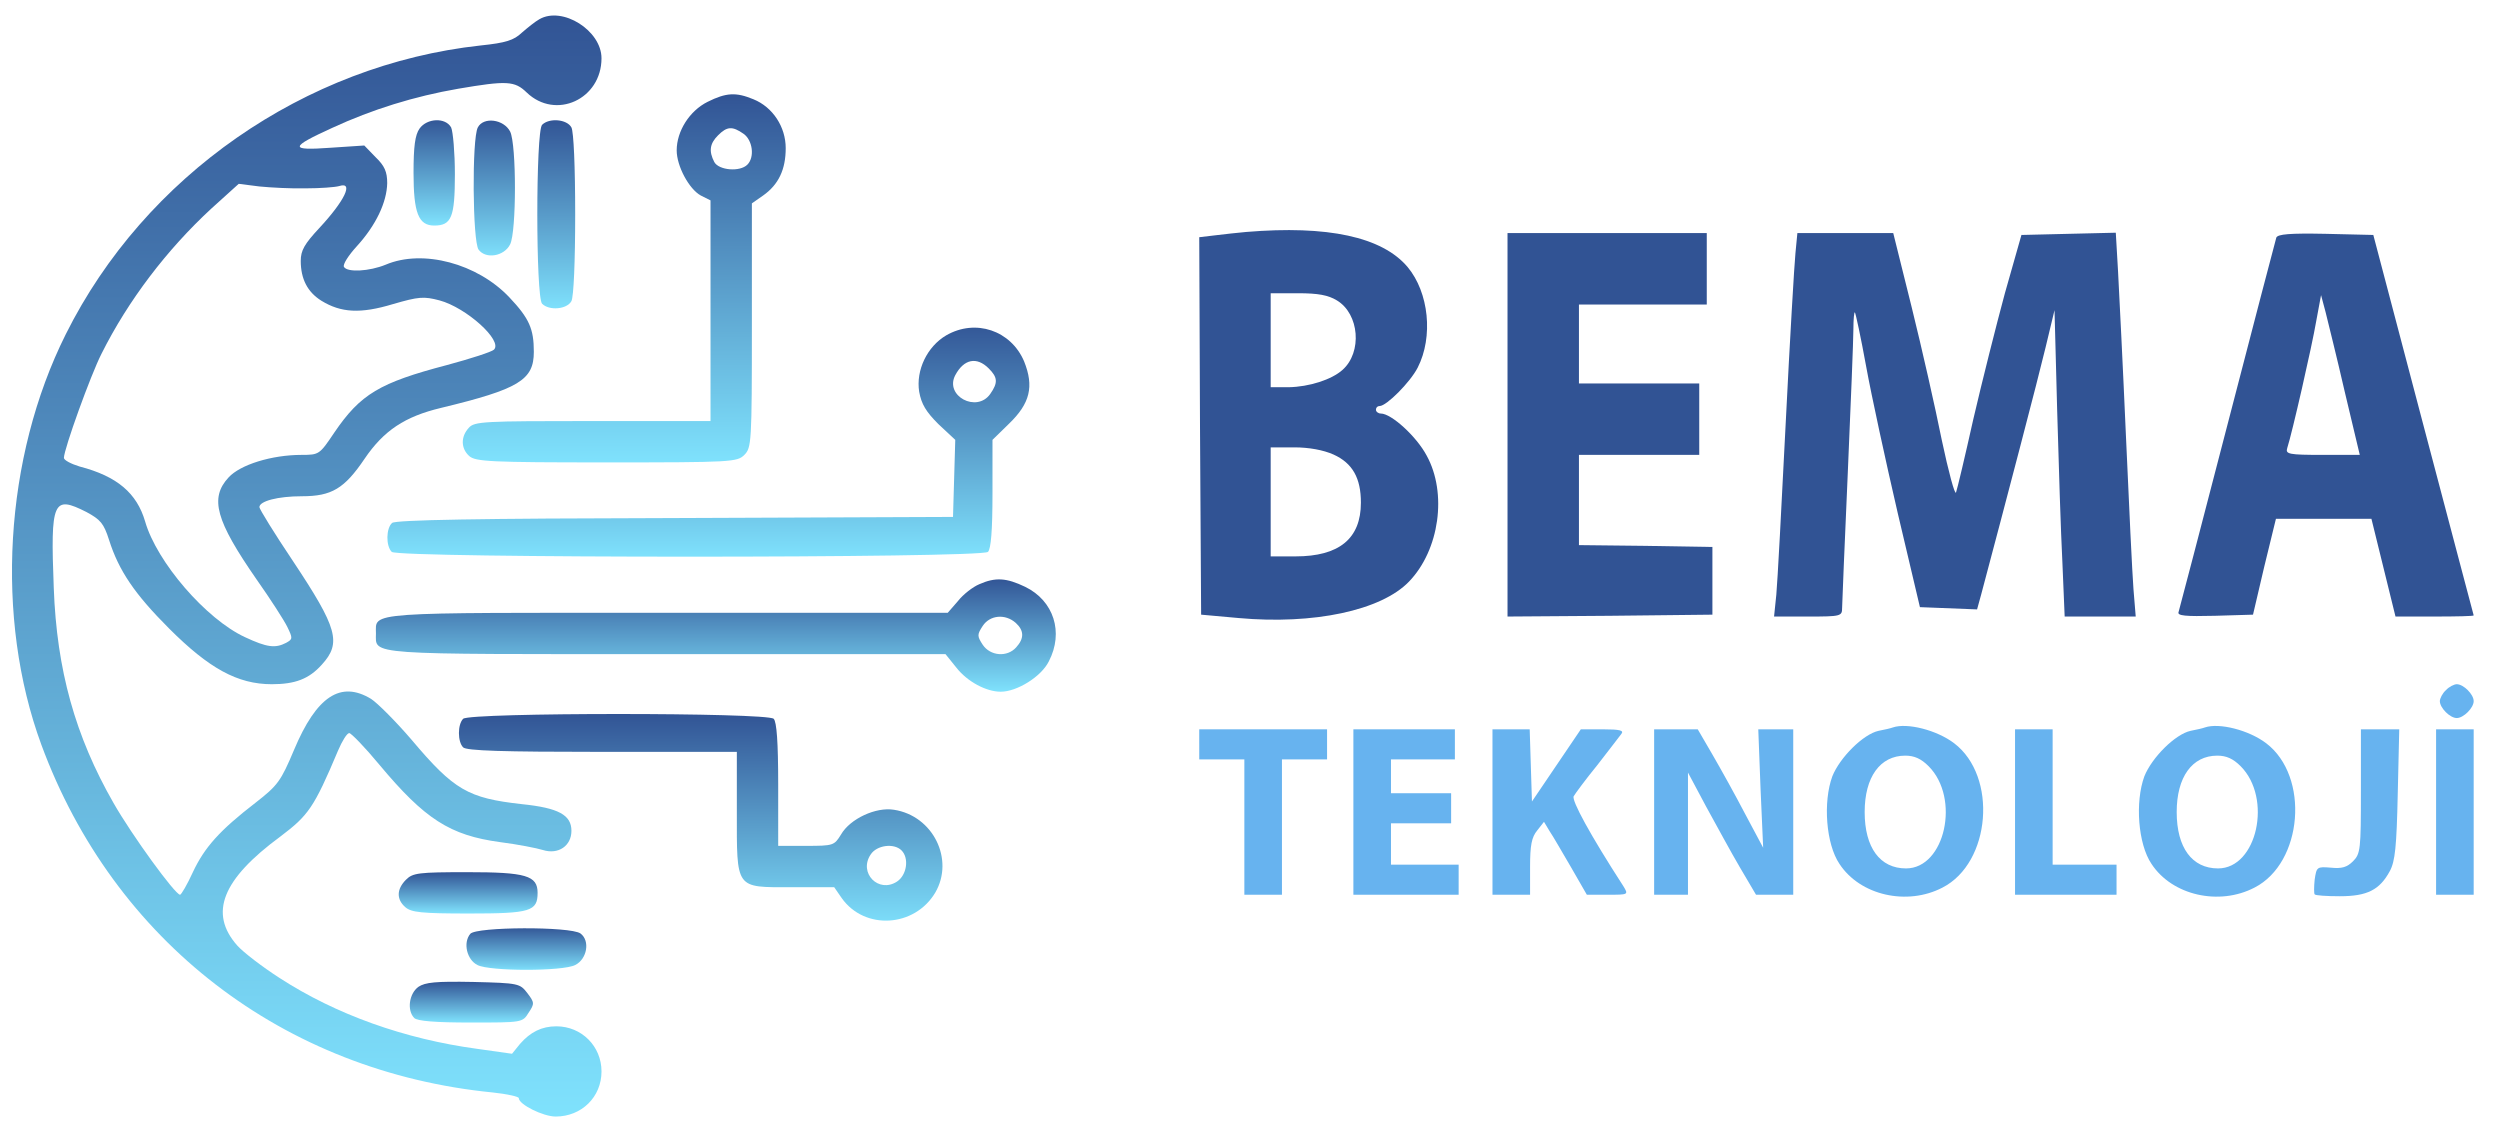 <?xml version="1.0" standalone="no"?>
<!DOCTYPE svg PUBLIC "-//W3C//DTD SVG 20010904//EN"
 "http://www.w3.org/TR/2001/REC-SVG-20010904/DTD/svg10.dtd">
<svg version="1.0" xmlns="http://www.w3.org/2000/svg"
 width="665pt" height="300pt" viewBox="0 0 665 300"
 preserveAspectRatio="xMidYMid meet">

<defs>
    <linearGradient id="grad2" x1="0%" y1="0%" x2="0%" y2="100%">
        <stop offset="0%" style="stop-color:#7fe2fd;stop-opacity:1" />
        <stop offset="100%" style="stop-color:#315394;stop-opacity:1" />
    </linearGradient>
</defs>

<g transform="translate(0,300) scale(0.1,-0.1)" fill="url(#grad2)" stroke="none">
<path  d="M1435 2949 c-11 -6 -32 -23 -47 -36 -21 -20 -42 -27 -110 -34 -467
-51 -893 -347 -1103 -768 -164 -328 -189 -755 -65 -1092 193 -523 644 -870
1201 -925 38 -4 69 -11 69 -15 0 -17 65 -49 98 -49 69 0 122 52 122 120 0 67
-53 120 -120 120 -39 0 -69 -15 -97 -47 l-21 -26 -92 13 c-193 26 -376 91
-527 189 -45 29 -96 68 -112 86 -76 86 -40 176 115 290 74 56 89 76 153 228
11 26 24 47 30 47 5 0 42 -38 80 -84 121 -145 188 -188 321 -206 47 -6 98 -16
114 -21 41 -13 76 11 76 51 0 42 -34 61 -132 71 -143 16 -180 37 -293 171 -42
49 -91 98 -108 109 -81 49 -145 7 -205 -136 -35 -83 -43 -94 -102 -140 -96
-74 -136 -119 -167 -185 -15 -33 -31 -60 -34 -60 -13 0 -128 158 -177 244
-102 178 -151 354 -159 572 -9 233 -2 247 87 202 37 -20 46 -30 60 -74 26 -82
68 -144 160 -236 106 -106 182 -148 273 -148 62 0 99 14 133 52 53 58 42 97
-77 276 -49 73 -89 138 -89 143 0 16 49 29 113 29 79 0 113 20 167 100 51 75
107 112 203 135 207 50 247 74 247 149 0 61 -12 89 -65 145 -85 90 -230 129
-329 87 -44 -18 -102 -21 -111 -6 -4 6 12 31 35 56 50 55 79 116 80 167 0 30
-7 46 -31 69 l-30 31 -90 -6 c-110 -8 -109 1 5 53 106 49 219 84 335 104 129
22 150 21 182 -10 77 -74 199 -18 199 91 0 74 -104 139 -165 104z m-621 -450
c38 0 77 3 88 6 40 13 15 -39 -53 -112 -39 -42 -49 -59 -49 -87 0 -48 18 -83
55 -106 52 -32 104 -35 190 -9 69 20 82 21 124 10 71 -19 169 -107 145 -131
-6 -6 -62 -24 -125 -41 -179 -47 -230 -77 -300 -180 -39 -58 -40 -59 -87 -59
-79 0 -163 -26 -194 -60 -51 -55 -34 -115 75 -272 36 -51 72 -107 81 -125 15
-31 15 -33 -3 -43 -29 -15 -51 -12 -109 15 -104 48 -235 200 -266 308 -22 75
-74 120 -174 146 -23 7 -42 17 -42 23 0 23 71 220 100 277 71 142 174 277 292
386 l73 66 55 -7 c30 -3 86 -6 124 -5z"/>
<path d="M1882 2729 c-48 -24 -82 -78 -82 -129 0 -42 33 -103 64 -120 l26 -13
0 -294 0 -293 -313 0 c-291 0 -315 -1 -330 -18 -22 -24 -21 -55 1 -75 17 -15
57 -17 365 -17 334 0 348 1 367 20 19 19 20 33 20 344 l0 325 30 21 c41 29 60
69 60 126 0 56 -34 109 -86 130 -46 19 -72 18 -122 -7z m96 -85 c24 -17 30
-62 10 -82 -20 -20 -76 -15 -88 7 -15 29 -12 49 10 71 24 24 38 25 68 4z"/>
<path d="M1116 2658 c-12 -17 -16 -48 -16 -118 0 -106 13 -140 55 -140 46 0
55 22 55 136 0 58 -5 114 -10 125 -15 27 -64 25 -84 -3z"/>
<path d="M1271 2661 c-16 -30 -14 -303 2 -325 19 -26 68 -18 84 14 17 34 17
266 0 300 -17 33 -71 40 -86 11z"/>
<path d="M1442 2668 c-17 -17 -17 -459 0 -476 19 -19 66 -15 78 7 6 12 10 104
10 231 0 127 -4 219 -10 231 -12 22 -59 26 -78 7z"/>
<path fill="#315394" d="M3315 2383 c-22 -2 -59 -6 -83 -9 l-42 -5 2 -502 3 -502 100 -9 c199
-18 379 20 453 97 81 84 102 235 47 335 -27 51 -94 112 -122 112 -7 0 -13 5
-13 10 0 6 4 10 10 10 18 0 81 63 101 102 42 82 30 200 -27 268 -68 80 -212
111 -429 93z m241 -182 c60 -36 68 -138 15 -185 -29 -26 -89 -45 -143 -46
l-48 0 0 125 0 125 73 0 c53 0 80 -5 103 -19z m-9 -410 c51 -23 73 -63 73
-128 0 -96 -58 -143 -174 -143 l-66 0 0 145 0 145 63 0 c39 0 77 -7 104 -19z"/>
<path fill="#315394" d="M4010 1870 l0 -510 273 2 272 3 0 90 0 90 -177 3 -178 2 0 120 0 120
160 0 160 0 0 95 0 95 -160 0 -160 0 0 105 0 105 170 0 170 0 0 95 0 95 -265
0 -265 0 0 -510z"/>
<path fill="#315394" d="M4776 2328 c-3 -29 -15 -233 -26 -453 -11 -220 -22 -426 -25 -457
l-6 -58 91 0 c87 0 90 1 90 23 0 12 7 173 15 357 8 184 15 357 15 384 0 27 2
47 4 45 2 -2 16 -67 30 -144 14 -77 52 -252 84 -390 l59 -250 76 -3 76 -3 11
40 c65 244 152 576 171 656 l24 100 7 -265 c4 -146 10 -329 14 -407 l6 -143
94 0 95 0 -6 73 c-3 39 -12 223 -20 407 -8 184 -18 381 -21 438 l-6 103 -126
-3 -125 -3 -44 -155 c-23 -85 -61 -236 -84 -335 -22 -99 -43 -187 -46 -195 -3
-8 -20 55 -38 140 -17 85 -53 244 -80 353 l-49 197 -128 0 -127 0 -5 -52z"/>
<path fill="#315394" d="M6055 2368 c-2 -7 -61 -231 -130 -498 -69 -267 -128 -491 -130 -498
-4 -10 18 -12 97 -10 l101 3 30 128 31 127 127 0 127 0 32 -130 32 -130 104 0
c57 0 104 1 104 3 0 1 -61 229 -134 507 l-133 505 -127 3 c-96 2 -127 -1 -131
-10z m182 -410 l40 -168 -99 0 c-90 0 -99 2 -94 18 13 40 66 272 77 337 l13
70 12 -45 c6 -25 30 -120 51 -212z"/>
<path d="M2517 2108 c-51 -30 -81 -93 -72 -150 6 -33 18 -53 51 -86 l45 -42
-3 -103 -3 -102 -739 -3 c-526 -1 -743 -5 -753 -13 -16 -14 -17 -61 -1 -77 17
-17 1569 -17 1586 0 8 8 12 57 12 155 l0 143 44 43 c56 54 67 99 40 166 -35
82 -129 114 -207 69z m113 -88 c24 -24 25 -38 4 -68 -36 -51 -122 -5 -93 50
23 43 57 50 89 18z"/>
<path d="M2605 1446 c-17 -7 -43 -27 -57 -45 l-27 -31 -745 0 c-812 0 -776 3
-776 -55 0 -58 -35 -55 773 -55 l742 0 29 -36 c29 -37 79 -64 118 -64 43 0
108 40 128 81 40 77 13 161 -63 198 -50 24 -79 26 -122 7z m97 -103 c22 -20
23 -41 1 -65 -24 -27 -69 -23 -89 7 -15 23 -15 27 0 50 19 29 60 33 88 8z"/>
<path fill="#67b3ef" d="M6506 1164 c-9 -8 -16 -22 -16 -29 0 -18 27 -45 45 -45 18 0 45 27
45 45 0 18 -27 45 -45 45 -7 0 -21 -7 -29 -16z"/>
<path d="M1232 1088 c-15 -15 -15 -61 0 -76 9 -9 105 -12 370 -12 l358 0 0
-158 c0 -209 -5 -202 145 -202 l114 0 20 -29 c61 -86 194 -78 249 15 51 88 -6
204 -110 220 -48 8 -117 -24 -141 -66 -18 -29 -20 -30 -93 -30 l-74 0 0 163
c0 113 -4 167 -12 175 -17 17 -809 17 -826 0z m1166 -350 c21 -21 14 -66 -12
-83 -49 -32 -103 23 -70 72 16 25 62 31 82 11z"/>
<path fill="#67b3ef" d="M5035 1065 c-5 -2 -22 -6 -38 -9 -41 -9 -103 -71 -123 -121 -25 -68
-17 -180 19 -233 55 -84 180 -112 274 -63 129 66 147 296 31 384 -46 35 -125
55 -163 42z m95 -103 c85 -85 44 -272 -60 -272 -69 0 -110 55 -110 150 0 93
41 150 108 150 24 0 42 -8 62 -28z"/>
<path fill="#67b3ef" d="M5865 1065 c-5 -2 -22 -6 -38 -9 -41 -9 -103 -71 -123 -121 -25 -68
-17 -180 19 -233 55 -84 180 -112 274 -63 129 66 147 296 31 384 -46 35 -125
55 -163 42z m95 -103 c85 -85 44 -272 -60 -272 -69 0 -110 55 -110 150 0 93
41 150 108 150 24 0 42 -8 62 -28z"/>
<path fill="#67b3ef" d="M3190 1020 l0 -40 60 0 60 0 0 -180 0 -180 50 0 50 0 0 180 0 180 60
0 60 0 0 40 0 40 -170 0 -170 0 0 -40z"/>
<path fill="#67b3ef" d="M3600 840 l0 -220 140 0 140 0 0 40 0 40 -90 0 -90 0 0 55 0 55 80 0
80 0 0 40 0 40 -80 0 -80 0 0 45 0 45 85 0 85 0 0 40 0 40 -135 0 -135 0 0
-220z"/>
<path fill="#67b3ef" d="M3970 840 l0 -220 50 0 50 0 0 74 c0 57 4 79 19 97 l18 23 15 -25 c9
-13 34 -57 57 -96 l42 -73 56 0 c55 0 55 0 41 23 -88 136 -138 228 -132 239 4
7 32 45 63 83 30 39 59 76 64 83 7 9 -4 12 -49 12 l-59 0 -65 -96 -65 -96 -3
96 -3 96 -49 0 -50 0 0 -220z"/>
<path fill="#67b3ef" d="M4400 840 l0 -220 45 0 45 0 0 163 0 162 48 -90 c27 -49 67 -123 90
-162 l43 -73 49 0 50 0 0 220 0 220 -47 0 -46 0 6 -157 7 -158 -48 90 c-26 50
-65 120 -87 158 l-39 67 -58 0 -58 0 0 -220z"/>
<path fill="#67b3ef" d="M5360 840 l0 -220 135 0 135 0 0 40 0 40 -85 0 -85 0 0 180 0 180
-50 0 -50 0 0 -220z"/>
<path fill="#67b3ef" d="M6280 895 c0 -154 -1 -166 -21 -186 -16 -16 -30 -20 -59 -17 -37 3
-38 2 -43 -32 -2 -19 -2 -37 0 -39 2 -3 32 -5 67 -5 73 0 106 17 133 67 14 26
18 65 21 205 l4 172 -51 0 -51 0 0 -165z"/>
<path fill="#67b3ef" d="M6480 840 l0 -220 50 0 50 0 0 220 0 220 -50 0 -50 0 0 -220z"/>
<path d="M1080 660 c-25 -25 -26 -52 -2 -73 16 -14 43 -17 170 -17 163 0 182
6 182 55 0 46 -31 55 -187 55 -130 0 -145 -2 -163 -20z"/>
<path d="M1251 516 c-20 -24 -9 -69 19 -83 33 -17 227 -17 260 0 32 16 40 65
14 84 -27 19 -277 18 -293 -1z"/>
<path d="M1113 375 c-25 -18 -31 -63 -11 -83 8 -8 56 -12 150 -12 137 0 138 0
154 26 16 24 16 27 -3 52 -20 26 -23 27 -144 30 -100 2 -128 -1 -146 -13z"/>
</g>
</svg>
